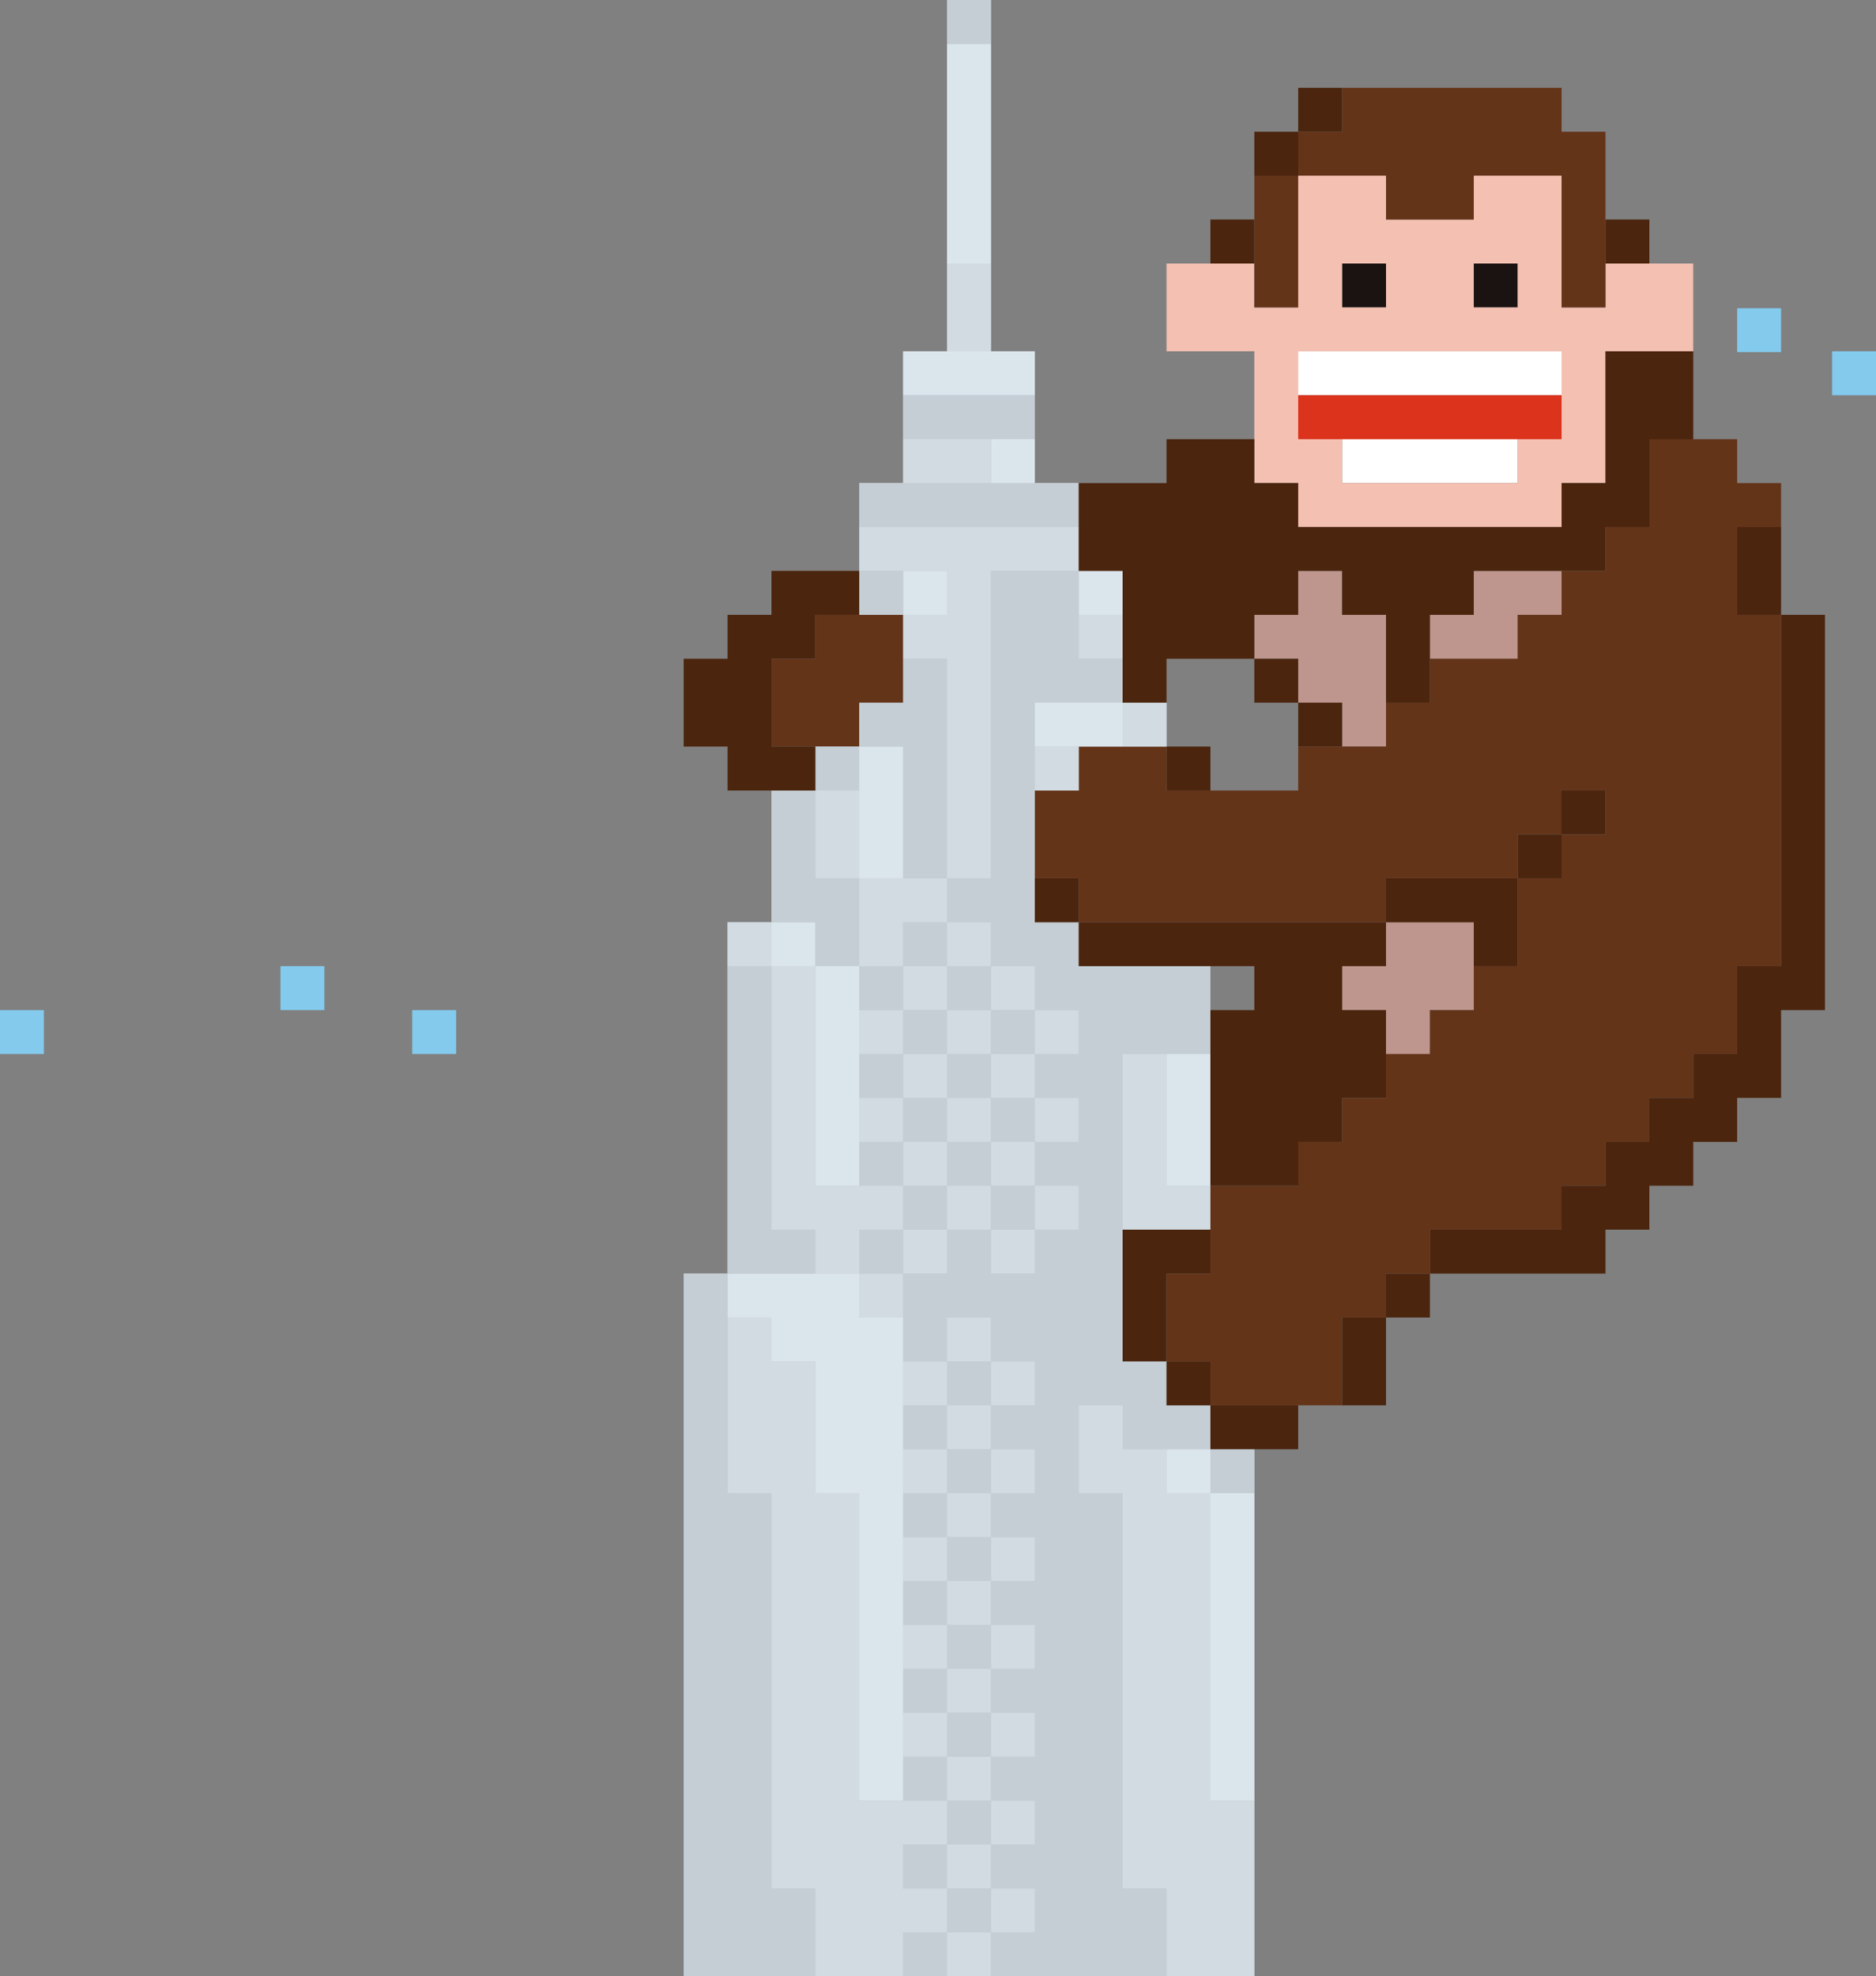 <?xml version="1.0" encoding="UTF-8"?> <svg xmlns="http://www.w3.org/2000/svg" viewBox="0 0 1103.51 1161.91"><rect x="0" y="0" width="1103.51" height="1161.91" fill="#808080" stroke="none"/> <defs> <style>.cls-1{fill:#83caed;}.cls-2{fill:#c4ced4;}.cls-3{fill:#1a1311;}.cls-4{fill:#fff;}.cls-5{fill:#be968d;}.cls-6{fill:#f4c0b2;}.cls-7{fill:#dc331d;}.cls-8{fill:#643419;}.cls-9{fill:#dbe5ec;}.cls-10{fill:#d1dbe1;}.cls-11{fill:#4b250e;}</style> </defs> <title>Ресурс 3</title> <g id="Слой_2" data-name="Слой 2"> <g id="Layer_1" data-name="Layer 1"> <rect class="cls-1" x="242.48" y="593.88" width="25.83" height="25.81"></rect> <rect class="cls-1" x="164.99" y="568.06" width="25.83" height="25.81"></rect> <rect class="cls-1" x="1077.68" y="206.56" width="25.83" height="25.81"></rect> <rect class="cls-1" x="1021.84" y="181.21" width="25.83" height="25.81"></rect> <rect class="cls-1" y="593.88" width="25.83" height="25.81"></rect> <polygon class="cls-2" points="712 852.07 712 826.25 686.18 826.25 686.18 800.43 660.35 800.43 660.35 774.63 660.35 748.79 660.35 722.97 686.18 722.97 712 722.97 712 697.15 712 671.35 712 645.51 712 619.69 712 593.87 712 568.06 686.18 568.06 660.35 568.06 634.54 568.06 634.54 542.23 608.72 542.23 608.72 516.41 608.72 490.59 608.72 464.78 634.54 464.78 634.54 438.94 660.35 438.94 686.18 438.94 686.18 413.13 660.35 413.13 660.35 387.31 660.35 361.49 660.35 335.66 634.54 335.66 634.54 309.85 634.54 284.03 608.72 284.03 608.72 258.22 608.72 232.37 608.72 206.56 582.9 206.56 582.9 180.75 582.9 154.94 582.9 129.09 582.9 103.28 582.9 77.45 582.9 51.65 582.9 25.81 582.9 0 557.07 0 557.07 25.81 557.07 51.65 557.07 77.45 557.07 103.28 557.07 129.09 557.07 154.94 557.07 180.75 557.07 206.56 531.26 206.56 531.26 232.37 531.26 258.22 531.26 284.03 505.43 284.03 505.43 309.85 505.43 335.66 505.43 361.49 531.26 361.49 531.26 387.31 531.26 413.13 505.43 413.13 505.43 438.94 479.62 438.94 479.62 464.78 453.79 464.78 453.79 490.59 453.79 516.41 453.79 542.23 427.98 542.23 427.98 568.06 427.98 593.87 427.98 619.69 427.98 645.51 427.98 671.35 427.98 697.15 427.98 722.97 427.98 748.79 402.15 748.79 402.15 774.63 402.15 800.43 402.15 826.25 402.15 852.07 402.15 877.9 402.15 903.71 402.15 929.53 402.15 955.35 402.15 981.19 402.15 1007 402.15 1032.82 402.15 1058.63 402.15 1084.47 402.15 1110.28 402.15 1136.1 402.15 1161.91 427.98 1161.91 453.79 1161.91 479.62 1161.91 505.43 1161.91 531.26 1161.91 557.07 1161.91 582.9 1161.91 608.72 1161.91 634.54 1161.91 660.35 1161.91 686.18 1161.91 712 1161.91 737.82 1161.91 737.82 1136.1 737.82 1110.28 737.82 1084.47 737.82 1058.63 737.82 1032.82 737.82 1007 737.82 981.19 737.82 955.35 737.82 929.53 737.82 903.71 737.82 877.9 737.82 852.07 712 852.07"></polygon> <g id="_Группа_" data-name="&lt;Группа&gt;"> <rect class="cls-3" x="866.91" y="154.94" width="25.83" height="25.81"></rect> <rect class="cls-3" x="789.46" y="154.94" width="25.82" height="25.81"></rect> <polygon class="cls-4" points="892.74 206.56 866.91 206.56 841.11 206.56 815.28 206.56 789.46 206.56 763.63 206.56 763.63 232.37 789.46 232.37 815.28 232.37 841.11 232.37 866.91 232.37 892.74 232.37 918.56 232.37 918.56 206.56 892.74 206.56"></polygon> <polygon class="cls-4" points="841.11 258.22 815.28 258.22 789.46 258.22 789.46 284.03 815.28 284.03 841.11 284.03 866.91 284.03 892.74 284.03 892.74 258.22 866.91 258.22 841.11 258.22"></polygon> <polygon class="cls-5" points="892.74 335.66 866.91 335.66 866.91 361.49 841.11 361.49 841.11 387.31 866.91 387.31 892.74 387.31 892.74 361.49 918.56 361.49 918.56 335.66 892.74 335.66"></polygon> <polygon class="cls-5" points="815.28 542.23 815.28 568.06 789.46 568.06 789.46 593.87 815.28 593.87 815.28 619.69 841.11 619.69 841.11 593.87 866.91 593.87 866.91 568.06 866.91 542.23 841.11 542.23 815.28 542.23"></polygon> <polygon class="cls-5" points="789.46 413.13 789.46 438.94 815.28 438.94 815.28 413.13 815.28 387.31 815.28 361.49 789.46 361.49 789.46 335.66 763.63 335.66 763.63 361.49 737.82 361.49 737.82 387.31 763.63 387.31 763.63 413.13 789.46 413.13"></polygon> <path class="cls-6" d="M970.2,154.94H944.39v25.81H918.56V103.28H866.91v25.81H815.28V103.28H763.63v77.47H737.82V154.94H686.18v51.62h51.64V284h25.81v25.81H918.56V284h25.83V206.56H996V154.94Zm-77.46,0v25.81H866.91V154.94Zm-103.28,0h25.82v25.81H789.46Zm129.1,77.43v25.85H892.74V284H789.46V258.22H763.63V206.56H918.56Z"></path> <polygon class="cls-7" points="892.74 232.37 866.91 232.37 841.11 232.37 815.28 232.37 789.46 232.37 763.63 232.37 763.63 258.22 789.46 258.22 815.28 258.22 841.11 258.22 866.91 258.22 892.74 258.22 918.56 258.22 918.56 232.37 892.74 232.37"></polygon> <polygon class="cls-8" points="1021.84 309.85 1047.67 309.85 1047.67 284.03 1021.84 284.03 1021.84 258.22 996.01 258.22 970.2 258.22 970.2 284.03 970.2 309.85 944.39 309.85 944.39 335.66 918.56 335.66 918.56 361.49 892.74 361.49 892.74 387.31 866.91 387.31 841.11 387.31 841.11 413.13 815.28 413.13 815.28 438.94 789.46 438.94 763.63 438.94 763.63 464.78 737.82 464.78 712 464.78 686.18 464.78 686.18 438.94 660.35 438.94 634.54 438.94 634.54 464.78 608.72 464.78 608.72 490.59 608.72 516.41 634.54 516.41 634.54 542.23 660.35 542.23 686.18 542.23 712 542.23 737.82 542.23 763.63 542.23 789.46 542.23 815.28 542.23 815.28 516.41 841.11 516.41 866.91 516.41 892.74 516.41 892.74 490.59 918.56 490.59 918.56 464.78 944.39 464.78 944.39 490.59 918.56 490.59 918.56 516.41 892.74 516.41 892.74 542.23 892.74 568.06 866.91 568.06 866.91 593.87 841.11 593.87 841.11 619.69 815.28 619.69 815.28 645.51 789.46 645.51 789.46 671.35 763.63 671.35 763.63 697.15 737.82 697.15 712 697.15 712 722.97 712 748.79 686.18 748.79 686.18 774.63 686.18 800.43 712 800.43 712 826.25 737.82 826.25 763.63 826.25 789.46 826.25 789.46 800.43 789.46 774.63 815.28 774.63 815.28 748.79 841.11 748.79 841.11 722.97 866.91 722.97 892.74 722.97 918.56 722.97 918.56 697.15 944.39 697.15 944.39 671.35 970.2 671.35 970.2 645.51 996.01 645.51 996.01 619.69 1021.84 619.69 1021.84 593.87 1021.84 568.06 1047.67 568.06 1047.67 542.23 1047.67 516.41 1047.67 490.59 1047.67 464.78 1047.67 438.94 1047.67 413.13 1047.67 387.31 1047.67 361.49 1021.84 361.49 1021.84 335.66 1021.84 309.85"></polygon> <polygon class="cls-8" points="815.28 103.28 815.28 129.09 841.11 129.09 866.91 129.09 866.91 103.28 892.74 103.28 918.56 103.28 918.56 129.09 918.56 154.94 918.56 180.75 944.39 180.75 944.39 154.94 944.39 129.09 944.39 103.28 944.39 77.45 918.56 77.45 918.56 51.65 892.74 51.65 866.91 51.65 841.11 51.65 815.28 51.65 789.46 51.65 789.46 77.45 763.63 77.45 763.63 103.28 789.46 103.28 815.28 103.28"></polygon> <polygon class="cls-8" points="763.63 154.94 763.63 129.09 763.63 103.28 737.82 103.28 737.82 129.09 737.82 154.94 737.82 180.75 763.63 180.75 763.63 154.94"></polygon> <polygon class="cls-8" points="479.62 361.49 479.62 387.31 453.79 387.31 453.79 413.13 453.79 438.94 479.62 438.94 505.43 438.94 505.43 413.13 531.26 413.13 531.26 387.31 531.26 361.49 505.43 361.49 479.62 361.49"></polygon> <polygon class="cls-9" points="712 877.9 712 903.71 712 929.53 712 955.35 712 981.19 712 1007 712 1032.82 712 1058.63 737.82 1058.63 737.82 1032.82 737.82 1007 737.82 981.19 737.82 955.35 737.82 929.53 737.82 903.71 737.82 877.9 712 877.9"></polygon> <rect class="cls-9" x="686.18" y="852.07" width="25.82" height="25.83"></rect> <polygon class="cls-9" points="712 671.35 712 645.51 712 619.69 686.18 619.69 686.18 645.51 686.18 671.35 686.18 697.15 712 697.15 712 671.35"></polygon> <rect class="cls-9" x="634.54" y="335.66" width="25.81" height="25.83"></rect> <polygon class="cls-9" points="608.72 413.13 608.72 438.94 634.54 438.94 660.35 438.94 660.35 413.13 634.54 413.13 608.72 413.13"></polygon> <rect class="cls-9" x="582.9" y="258.22" width="25.82" height="25.81"></rect> <polygon class="cls-9" points="608.72 232.37 608.72 206.56 582.9 206.56 557.07 206.56 531.26 206.56 531.26 232.37 557.07 232.37 582.9 232.37 608.72 232.37"></polygon> <polygon class="cls-9" points="582.9 129.09 582.9 103.28 582.9 77.45 582.9 51.65 582.9 25.81 557.07 25.81 557.07 51.65 557.07 77.45 557.07 103.28 557.07 129.09 557.07 154.94 582.9 154.94 582.9 129.09"></polygon> <rect class="cls-9" x="531.26" y="335.66" width="25.81" height="25.83"></rect> <polygon class="cls-9" points="505.43 464.78 505.43 490.59 505.43 516.41 531.26 516.41 531.26 490.59 531.26 464.78 531.26 438.94 505.43 438.94 505.43 464.78"></polygon> <polygon class="cls-9" points="505.43 748.79 479.62 748.79 453.79 748.79 427.98 748.79 427.98 774.63 453.79 774.63 453.79 800.43 479.62 800.43 479.62 826.25 479.62 852.07 479.62 877.9 505.43 877.9 505.43 903.71 505.43 929.53 505.43 955.35 505.43 981.19 505.43 1007 505.43 1032.82 505.43 1058.63 531.26 1058.63 531.26 1032.82 531.26 1007 531.26 981.19 531.26 955.35 531.26 929.53 531.26 903.71 531.26 877.9 531.26 852.07 531.26 826.25 531.26 800.43 531.26 774.63 505.43 774.63 505.43 748.79"></polygon> <polygon class="cls-9" points="479.62 619.69 479.62 645.51 479.62 671.35 479.62 697.15 505.43 697.15 505.43 671.35 505.43 645.51 505.43 619.69 505.43 593.87 505.43 568.06 479.62 568.06 479.62 593.87 479.62 619.69"></polygon> <rect class="cls-9" x="453.79" y="542.23" width="25.83" height="25.84"></rect> <polygon class="cls-10" points="712 1058.63 712 1032.82 712 1007 712 981.19 712 955.35 712 929.53 712 903.71 712 877.9 686.18 877.9 686.18 852.07 660.35 852.07 660.35 826.25 634.54 826.25 634.54 852.07 634.54 877.9 660.35 877.9 660.35 903.71 660.35 929.53 660.35 955.35 660.35 981.19 660.35 1007 660.35 1032.82 660.35 1058.63 660.35 1084.47 660.35 1110.28 686.18 1110.28 686.18 1136.1 686.18 1161.91 712 1161.91 737.82 1161.91 737.82 1136.1 737.82 1110.28 737.82 1084.47 737.82 1058.63 712 1058.63"></polygon> <polygon class="cls-10" points="686.18 645.51 686.18 619.69 660.35 619.69 660.35 645.51 660.35 671.35 660.35 697.15 660.35 722.97 686.18 722.97 712 722.97 712 697.15 686.18 697.15 686.18 671.35 686.18 645.51"></polygon> <rect class="cls-10" x="660.35" y="413.13" width="25.83" height="25.82"></rect> <rect class="cls-10" x="634.54" y="361.49" width="25.81" height="25.82"></rect> <rect class="cls-10" x="608.71" y="697.15" width="25.83" height="25.82"></rect> <rect class="cls-10" x="608.71" y="645.51" width="25.83" height="25.84"></rect> <rect class="cls-10" x="608.71" y="593.87" width="25.83" height="25.82"></rect> <rect class="cls-10" x="608.71" y="438.94" width="25.83" height="25.84"></rect> <rect class="cls-10" x="582.9" y="1110.28" width="25.82" height="25.82"></rect> <rect class="cls-10" x="582.9" y="1058.63" width="25.82" height="25.84"></rect> <rect class="cls-10" x="582.9" y="1007" width="25.82" height="25.82"></rect> <rect class="cls-10" x="582.9" y="955.35" width="25.82" height="25.84"></rect> <rect class="cls-10" x="582.9" y="903.71" width="25.82" height="25.83"></rect> <rect class="cls-10" x="582.9" y="852.07" width="25.82" height="25.83"></rect> <rect class="cls-10" x="582.9" y="800.43" width="25.82" height="25.82"></rect> <rect class="cls-10" x="582.9" y="722.97" width="25.82" height="25.82"></rect> <rect class="cls-10" x="582.9" y="671.34" width="25.82" height="25.81"></rect> <rect class="cls-10" x="582.9" y="619.69" width="25.82" height="25.82"></rect> <rect class="cls-10" x="582.9" y="568.06" width="25.82" height="25.81"></rect> <rect class="cls-10" x="557.07" y="1136.1" width="25.83" height="25.82"></rect> <rect class="cls-10" x="557.07" y="1084.47" width="25.83" height="25.81"></rect> <rect class="cls-10" x="557.07" y="1032.82" width="25.83" height="25.82"></rect> <rect class="cls-10" x="557.07" y="981.19" width="25.83" height="25.81"></rect> <rect class="cls-10" x="557.07" y="929.53" width="25.83" height="25.82"></rect> <rect class="cls-10" x="557.07" y="877.9" width="25.83" height="25.81"></rect> <rect class="cls-10" x="557.07" y="826.25" width="25.83" height="25.82"></rect> <rect class="cls-10" x="557.07" y="774.63" width="25.83" height="25.81"></rect> <rect class="cls-10" x="557.07" y="697.15" width="25.83" height="25.82"></rect> <rect class="cls-10" x="557.07" y="645.51" width="25.83" height="25.84"></rect> <rect class="cls-10" x="557.07" y="593.87" width="25.83" height="25.82"></rect> <rect class="cls-10" x="557.07" y="542.23" width="25.83" height="25.84"></rect> <polygon class="cls-10" points="582.9 490.59 582.9 464.78 582.9 438.94 582.9 413.13 582.9 387.31 582.9 361.49 582.9 335.66 608.72 335.66 634.54 335.66 634.54 309.85 608.72 309.85 582.9 309.85 557.07 309.85 531.26 309.85 505.43 309.85 505.43 335.66 531.26 335.66 557.07 335.66 557.07 361.49 531.26 361.49 531.26 387.31 557.07 387.31 557.07 413.13 557.07 438.94 557.07 464.78 557.07 490.59 557.07 516.41 582.9 516.41 582.9 490.59"></polygon> <polygon class="cls-10" points="582.9 284.03 582.9 258.22 557.07 258.22 531.26 258.22 531.26 284.03 557.07 284.03 582.9 284.03"></polygon> <polygon class="cls-10" points="582.9 180.75 582.9 154.94 557.07 154.94 557.07 180.75 557.07 206.56 582.9 206.56 582.9 180.75"></polygon> <polygon class="cls-10" points="531.26 1110.28 531.26 1084.47 557.07 1084.47 557.07 1058.63 531.26 1058.63 505.43 1058.63 505.43 1032.82 505.43 1007 505.43 981.19 505.43 955.35 505.43 929.53 505.43 903.71 505.43 877.9 479.62 877.9 479.62 852.07 479.62 826.25 479.62 800.43 453.79 800.43 453.79 774.63 427.98 774.63 427.98 800.43 427.98 826.25 427.98 852.07 427.98 877.9 453.79 877.9 453.79 903.71 453.79 929.53 453.79 955.35 453.79 981.19 453.79 1007 453.79 1032.82 453.79 1058.63 453.79 1084.47 453.79 1110.28 479.62 1110.28 479.62 1136.1 479.62 1161.91 505.43 1161.91 531.26 1161.91 531.26 1136.1 557.07 1136.1 557.07 1110.28 531.26 1110.28"></polygon> <rect class="cls-10" x="531.26" y="1007" width="25.81" height="25.82"></rect> <rect class="cls-10" x="531.26" y="955.35" width="25.81" height="25.84"></rect> <rect class="cls-10" x="531.26" y="903.71" width="25.81" height="25.83"></rect> <rect class="cls-10" x="531.26" y="852.07" width="25.81" height="25.83"></rect> <rect class="cls-10" x="531.26" y="800.43" width="25.81" height="25.82"></rect> <rect class="cls-10" x="531.26" y="722.97" width="25.81" height="25.82"></rect> <rect class="cls-10" x="531.26" y="671.34" width="25.81" height="25.81"></rect> <rect class="cls-10" x="531.26" y="619.69" width="25.81" height="25.82"></rect> <rect class="cls-10" x="531.26" y="568.06" width="25.81" height="25.81"></rect> <polygon class="cls-10" points="557.07 542.23 557.07 516.41 531.26 516.41 505.43 516.41 505.43 542.23 505.43 568.06 531.26 568.06 531.26 542.23 557.07 542.23"></polygon> <rect class="cls-10" x="505.43" y="748.79" width="25.83" height="25.84"></rect> <polygon class="cls-10" points="531.26 722.97 531.26 697.15 505.43 697.15 479.62 697.15 479.62 671.35 479.62 645.51 479.62 619.69 479.62 593.87 479.62 568.06 453.79 568.06 453.79 593.87 453.79 619.69 453.79 645.51 453.79 671.35 453.79 697.15 453.79 722.97 479.62 722.97 479.62 748.79 505.43 748.79 505.43 722.97 531.26 722.97"></polygon> <rect class="cls-10" x="505.43" y="645.51" width="25.83" height="25.84"></rect> <rect class="cls-10" x="505.43" y="593.87" width="25.83" height="25.82"></rect> <polygon class="cls-10" points="505.43 464.78 479.62 464.78 479.62 490.59 479.62 516.41 505.43 516.41 505.43 490.59 505.43 464.78"></polygon> <rect class="cls-10" x="427.98" y="542.23" width="25.81" height="25.84"></rect> <rect class="cls-2" x="712" y="852.07" width="25.83" height="25.83"></rect> <polygon class="cls-2" points="686.18 826.25 686.18 800.43 660.35 800.43 660.35 774.63 660.35 748.79 660.35 722.97 660.35 697.15 660.35 671.35 660.35 645.51 660.35 619.69 686.18 619.69 712 619.69 712 593.87 712 568.06 686.18 568.06 660.35 568.06 634.54 568.06 634.54 542.23 608.72 542.23 608.72 516.41 608.72 490.59 608.72 464.78 608.72 438.94 608.72 413.13 634.54 413.13 660.35 413.13 660.35 387.31 634.54 387.31 634.54 361.49 634.54 335.66 608.72 335.66 582.9 335.66 582.9 361.49 582.9 387.31 582.9 413.13 582.9 438.94 582.9 464.78 582.9 490.59 582.9 516.41 557.07 516.41 557.07 542.23 582.9 542.23 582.9 568.06 608.72 568.06 608.72 593.87 634.54 593.87 634.54 619.69 608.72 619.69 608.72 645.51 634.54 645.51 634.54 671.35 608.72 671.35 608.72 697.15 634.54 697.15 634.54 722.97 608.72 722.97 608.72 748.79 582.9 748.79 582.9 722.97 557.07 722.97 557.07 748.79 531.26 748.79 531.26 774.63 531.26 800.43 557.07 800.43 557.07 774.63 582.9 774.63 582.9 800.43 608.72 800.43 608.72 826.25 582.9 826.25 582.9 852.07 608.72 852.07 608.72 877.9 582.9 877.9 582.9 903.71 608.72 903.71 608.72 929.53 582.9 929.53 582.9 955.35 608.72 955.35 608.72 981.19 582.9 981.19 582.9 1007 608.72 1007 608.72 1032.82 582.9 1032.82 582.9 1058.63 608.72 1058.63 608.72 1084.47 582.9 1084.47 582.9 1110.28 608.72 1110.28 608.72 1136.1 582.9 1136.1 582.9 1161.91 608.72 1161.91 634.54 1161.91 660.35 1161.91 686.18 1161.91 686.18 1136.1 686.18 1110.28 660.35 1110.28 660.35 1084.47 660.35 1058.63 660.35 1032.82 660.35 1007 660.35 981.19 660.35 955.35 660.35 929.53 660.35 903.71 660.35 877.9 634.54 877.9 634.54 852.07 634.54 826.25 660.35 826.25 660.35 852.07 686.18 852.07 712 852.07 712 826.25 686.18 826.25"></polygon> <rect class="cls-2" x="582.9" y="697.15" width="25.82" height="25.82"></rect> <rect class="cls-2" x="582.9" y="645.51" width="25.82" height="25.84"></rect> <rect class="cls-2" x="582.9" y="593.87" width="25.82" height="25.82"></rect> <rect class="cls-2" x="557.07" y="1110.28" width="25.83" height="25.82"></rect> <rect class="cls-2" x="557.07" y="1058.63" width="25.83" height="25.84"></rect> <rect class="cls-2" x="557.07" y="1007" width="25.83" height="25.82"></rect> <rect class="cls-2" x="557.07" y="955.35" width="25.83" height="25.84"></rect> <rect class="cls-2" x="557.07" y="903.71" width="25.83" height="25.83"></rect> <rect class="cls-2" x="557.07" y="852.07" width="25.83" height="25.83"></rect> <rect class="cls-2" x="557.07" y="800.43" width="25.83" height="25.82"></rect> <rect class="cls-2" x="557.07" y="671.34" width="25.83" height="25.81"></rect> <rect class="cls-2" x="557.07" y="619.69" width="25.83" height="25.82"></rect> <rect class="cls-2" x="557.07" y="568.06" width="25.83" height="25.81"></rect> <polygon class="cls-2" points="582.9 258.22 608.72 258.22 608.72 232.37 582.9 232.37 557.07 232.37 531.26 232.37 531.26 258.22 557.07 258.22 582.9 258.22"></polygon> <rect class="cls-2" x="557.07" width="25.83" height="25.81"></rect> <rect class="cls-2" x="531.26" y="1136.1" width="25.81" height="25.82"></rect> <rect class="cls-2" x="531.26" y="1084.47" width="25.81" height="25.81"></rect> <rect class="cls-2" x="531.26" y="1032.82" width="25.81" height="25.82"></rect> <rect class="cls-2" x="531.26" y="981.19" width="25.81" height="25.81"></rect> <rect class="cls-2" x="531.26" y="929.53" width="25.81" height="25.82"></rect> <rect class="cls-2" x="531.26" y="877.9" width="25.81" height="25.81"></rect> <rect class="cls-2" x="531.26" y="826.25" width="25.81" height="25.82"></rect> <rect class="cls-2" x="531.26" y="697.15" width="25.81" height="25.82"></rect> <rect class="cls-2" x="531.26" y="645.51" width="25.81" height="25.84"></rect> <rect class="cls-2" x="531.26" y="593.87" width="25.81" height="25.82"></rect> <rect class="cls-2" x="531.26" y="542.23" width="25.81" height="25.84"></rect> <polygon class="cls-2" points="531.26 464.78 531.26 490.59 531.26 516.41 557.07 516.41 557.07 490.59 557.07 464.78 557.07 438.94 557.07 413.13 557.07 387.31 531.26 387.31 531.26 413.13 505.43 413.13 505.43 438.94 531.26 438.94 531.26 464.78"></polygon> <polygon class="cls-2" points="557.07 309.85 582.9 309.85 608.72 309.85 634.54 309.85 634.54 284.03 608.72 284.03 582.9 284.03 557.07 284.03 531.26 284.03 505.43 284.03 505.43 309.85 531.26 309.85 557.07 309.85"></polygon> <rect class="cls-2" x="505.43" y="722.97" width="25.83" height="25.82"></rect> <rect class="cls-2" x="505.43" y="671.34" width="25.83" height="25.81"></rect> <rect class="cls-2" x="505.43" y="619.69" width="25.83" height="25.82"></rect> <rect class="cls-2" x="505.43" y="568.06" width="25.83" height="25.81"></rect> <rect class="cls-2" x="505.43" y="335.66" width="25.83" height="25.83"></rect> <polygon class="cls-2" points="505.43 516.41 479.62 516.41 479.62 490.59 479.62 464.78 453.79 464.78 453.79 490.59 453.79 516.41 453.79 542.23 479.62 542.23 479.62 568.06 505.43 568.06 505.43 542.23 505.43 516.41"></polygon> <rect class="cls-2" x="479.62" y="438.94" width="25.82" height="25.84"></rect> <polygon class="cls-2" points="453.79 697.15 453.79 671.35 453.79 645.51 453.79 619.69 453.79 593.87 453.79 568.06 427.98 568.06 427.98 593.87 427.98 619.69 427.98 645.51 427.98 671.35 427.98 697.15 427.98 722.97 427.98 748.79 453.79 748.79 479.62 748.79 479.62 722.97 453.79 722.97 453.79 697.15"></polygon> <polygon class="cls-2" points="402.15 774.63 402.15 800.43 402.15 826.25 402.15 852.07 402.15 877.9 402.15 903.71 402.15 929.53 402.15 955.35 402.15 981.19 402.15 1007 402.15 1032.82 402.15 1058.63 402.15 1084.47 402.15 1110.28 402.15 1136.1 402.15 1161.91 427.98 1161.91 453.79 1161.91 479.62 1161.91 479.62 1136.1 479.62 1110.28 453.79 1110.28 453.79 1084.47 453.79 1058.63 453.79 1032.82 453.79 1007 453.79 981.19 453.79 955.35 453.79 929.53 453.79 903.71 453.79 877.9 427.98 877.9 427.98 852.07 427.98 826.25 427.98 800.43 427.98 774.63 427.98 748.79 402.15 748.79 402.15 774.63"></polygon> <polygon class="cls-11" points="1047.67 361.49 1047.67 387.31 1047.67 413.13 1047.67 438.94 1047.67 464.78 1047.67 490.59 1047.67 516.41 1047.67 542.23 1047.67 568.06 1021.84 568.06 1021.84 593.87 1021.84 619.69 996.01 619.69 996.01 645.51 970.2 645.51 970.2 671.35 944.39 671.35 944.39 697.15 918.56 697.15 918.56 722.97 892.74 722.97 866.91 722.97 841.11 722.97 841.11 748.79 866.91 748.79 892.74 748.79 918.56 748.79 944.39 748.79 944.39 722.97 970.2 722.97 970.2 697.15 996.01 697.15 996.01 671.35 1021.84 671.35 1021.84 645.51 1047.67 645.51 1047.67 619.69 1047.67 593.87 1073.48 593.87 1073.48 568.06 1073.48 542.23 1073.48 516.41 1073.48 490.59 1073.48 464.78 1073.48 438.94 1073.48 413.13 1073.48 387.31 1073.48 361.49 1047.67 361.49"></polygon> <polygon class="cls-11" points="1047.67 309.85 1021.84 309.85 1021.84 335.66 1021.84 361.49 1047.67 361.49 1047.67 335.66 1047.67 309.85"></polygon> <rect class="cls-11" x="944.39" y="129.09" width="25.81" height="25.85"></rect> <rect class="cls-11" x="918.56" y="464.78" width="25.83" height="25.81"></rect> <rect class="cls-11" x="892.74" y="490.59" width="25.82" height="25.82"></rect> <polygon class="cls-11" points="866.91 542.23 866.91 568.06 892.74 568.06 892.74 542.23 892.74 516.41 866.91 516.41 841.11 516.41 815.28 516.41 815.28 542.23 841.11 542.23 866.91 542.23"></polygon> <rect class="cls-11" x="815.28" y="748.79" width="25.83" height="25.84"></rect> <polygon class="cls-11" points="789.46 800.43 789.46 826.25 815.28 826.25 815.28 800.43 815.28 774.63 789.46 774.63 789.46 800.43"></polygon> <polygon class="cls-11" points="789.46 645.51 815.28 645.51 815.28 619.69 815.28 593.87 789.46 593.87 789.46 568.06 815.28 568.06 815.28 542.23 789.46 542.23 763.63 542.23 737.82 542.23 712 542.23 686.18 542.23 660.35 542.23 634.54 542.23 634.54 568.06 660.35 568.06 686.18 568.06 712 568.06 737.82 568.06 737.82 593.87 712 593.87 712 619.69 712 645.51 712 671.35 712 697.15 737.82 697.15 763.63 697.15 763.63 671.35 789.46 671.35 789.46 645.51"></polygon> <rect class="cls-11" x="763.63" y="413.13" width="25.83" height="25.82"></rect> <rect class="cls-11" x="763.63" y="51.65" width="25.83" height="25.81"></rect> <rect class="cls-11" x="737.82" y="387.31" width="25.81" height="25.82"></rect> <rect class="cls-11" x="737.82" y="77.45" width="25.81" height="25.83"></rect> <polygon class="cls-11" points="712 826.25 712 852.07 737.82 852.07 763.63 852.07 763.63 826.25 737.82 826.25 712 826.25"></polygon> <rect class="cls-11" x="712" y="129.09" width="25.83" height="25.85"></rect> <rect class="cls-11" x="686.18" y="800.43" width="25.82" height="25.82"></rect> <rect class="cls-11" x="686.18" y="438.94" width="25.82" height="25.84"></rect> <polygon class="cls-11" points="686.18 748.79 712 748.79 712 722.97 686.18 722.97 660.35 722.97 660.35 748.79 660.35 774.63 660.35 800.43 686.18 800.43 686.18 774.63 686.18 748.79"></polygon> <polygon class="cls-11" points="660.35 361.49 660.35 387.31 660.35 413.13 686.18 413.13 686.18 387.31 712 387.31 737.82 387.31 737.82 361.49 763.63 361.49 763.63 335.66 789.46 335.66 789.46 361.49 815.28 361.49 815.28 387.31 815.28 413.13 841.11 413.13 841.11 387.31 841.11 361.49 866.91 361.49 866.91 335.66 892.74 335.66 918.56 335.66 944.39 335.66 944.39 309.85 970.2 309.85 970.2 284.03 970.2 258.22 996.01 258.22 996.01 232.37 996.01 206.56 970.2 206.56 944.39 206.56 944.39 232.37 944.39 258.22 944.39 284.03 918.56 284.03 918.56 309.85 892.74 309.85 866.91 309.85 841.11 309.85 815.28 309.85 789.46 309.85 763.63 309.85 763.63 284.03 737.82 284.03 737.82 258.22 712 258.22 686.18 258.22 686.18 284.03 660.35 284.03 634.54 284.03 634.54 309.85 634.54 335.66 660.35 335.66 660.35 361.49"></polygon> <rect class="cls-11" x="608.71" y="516.41" width="25.83" height="25.82"></rect> <polygon class="cls-11" points="453.79 335.66 453.79 361.49 427.98 361.49 427.98 387.31 402.15 387.31 402.15 413.13 402.15 438.94 427.98 438.94 427.98 464.78 453.79 464.78 479.62 464.78 479.62 438.94 453.79 438.94 453.79 413.13 453.79 387.31 479.62 387.31 479.62 361.49 505.43 361.49 505.43 335.66 479.62 335.66 453.79 335.66"></polygon> </g> </g> </g> </svg> 
